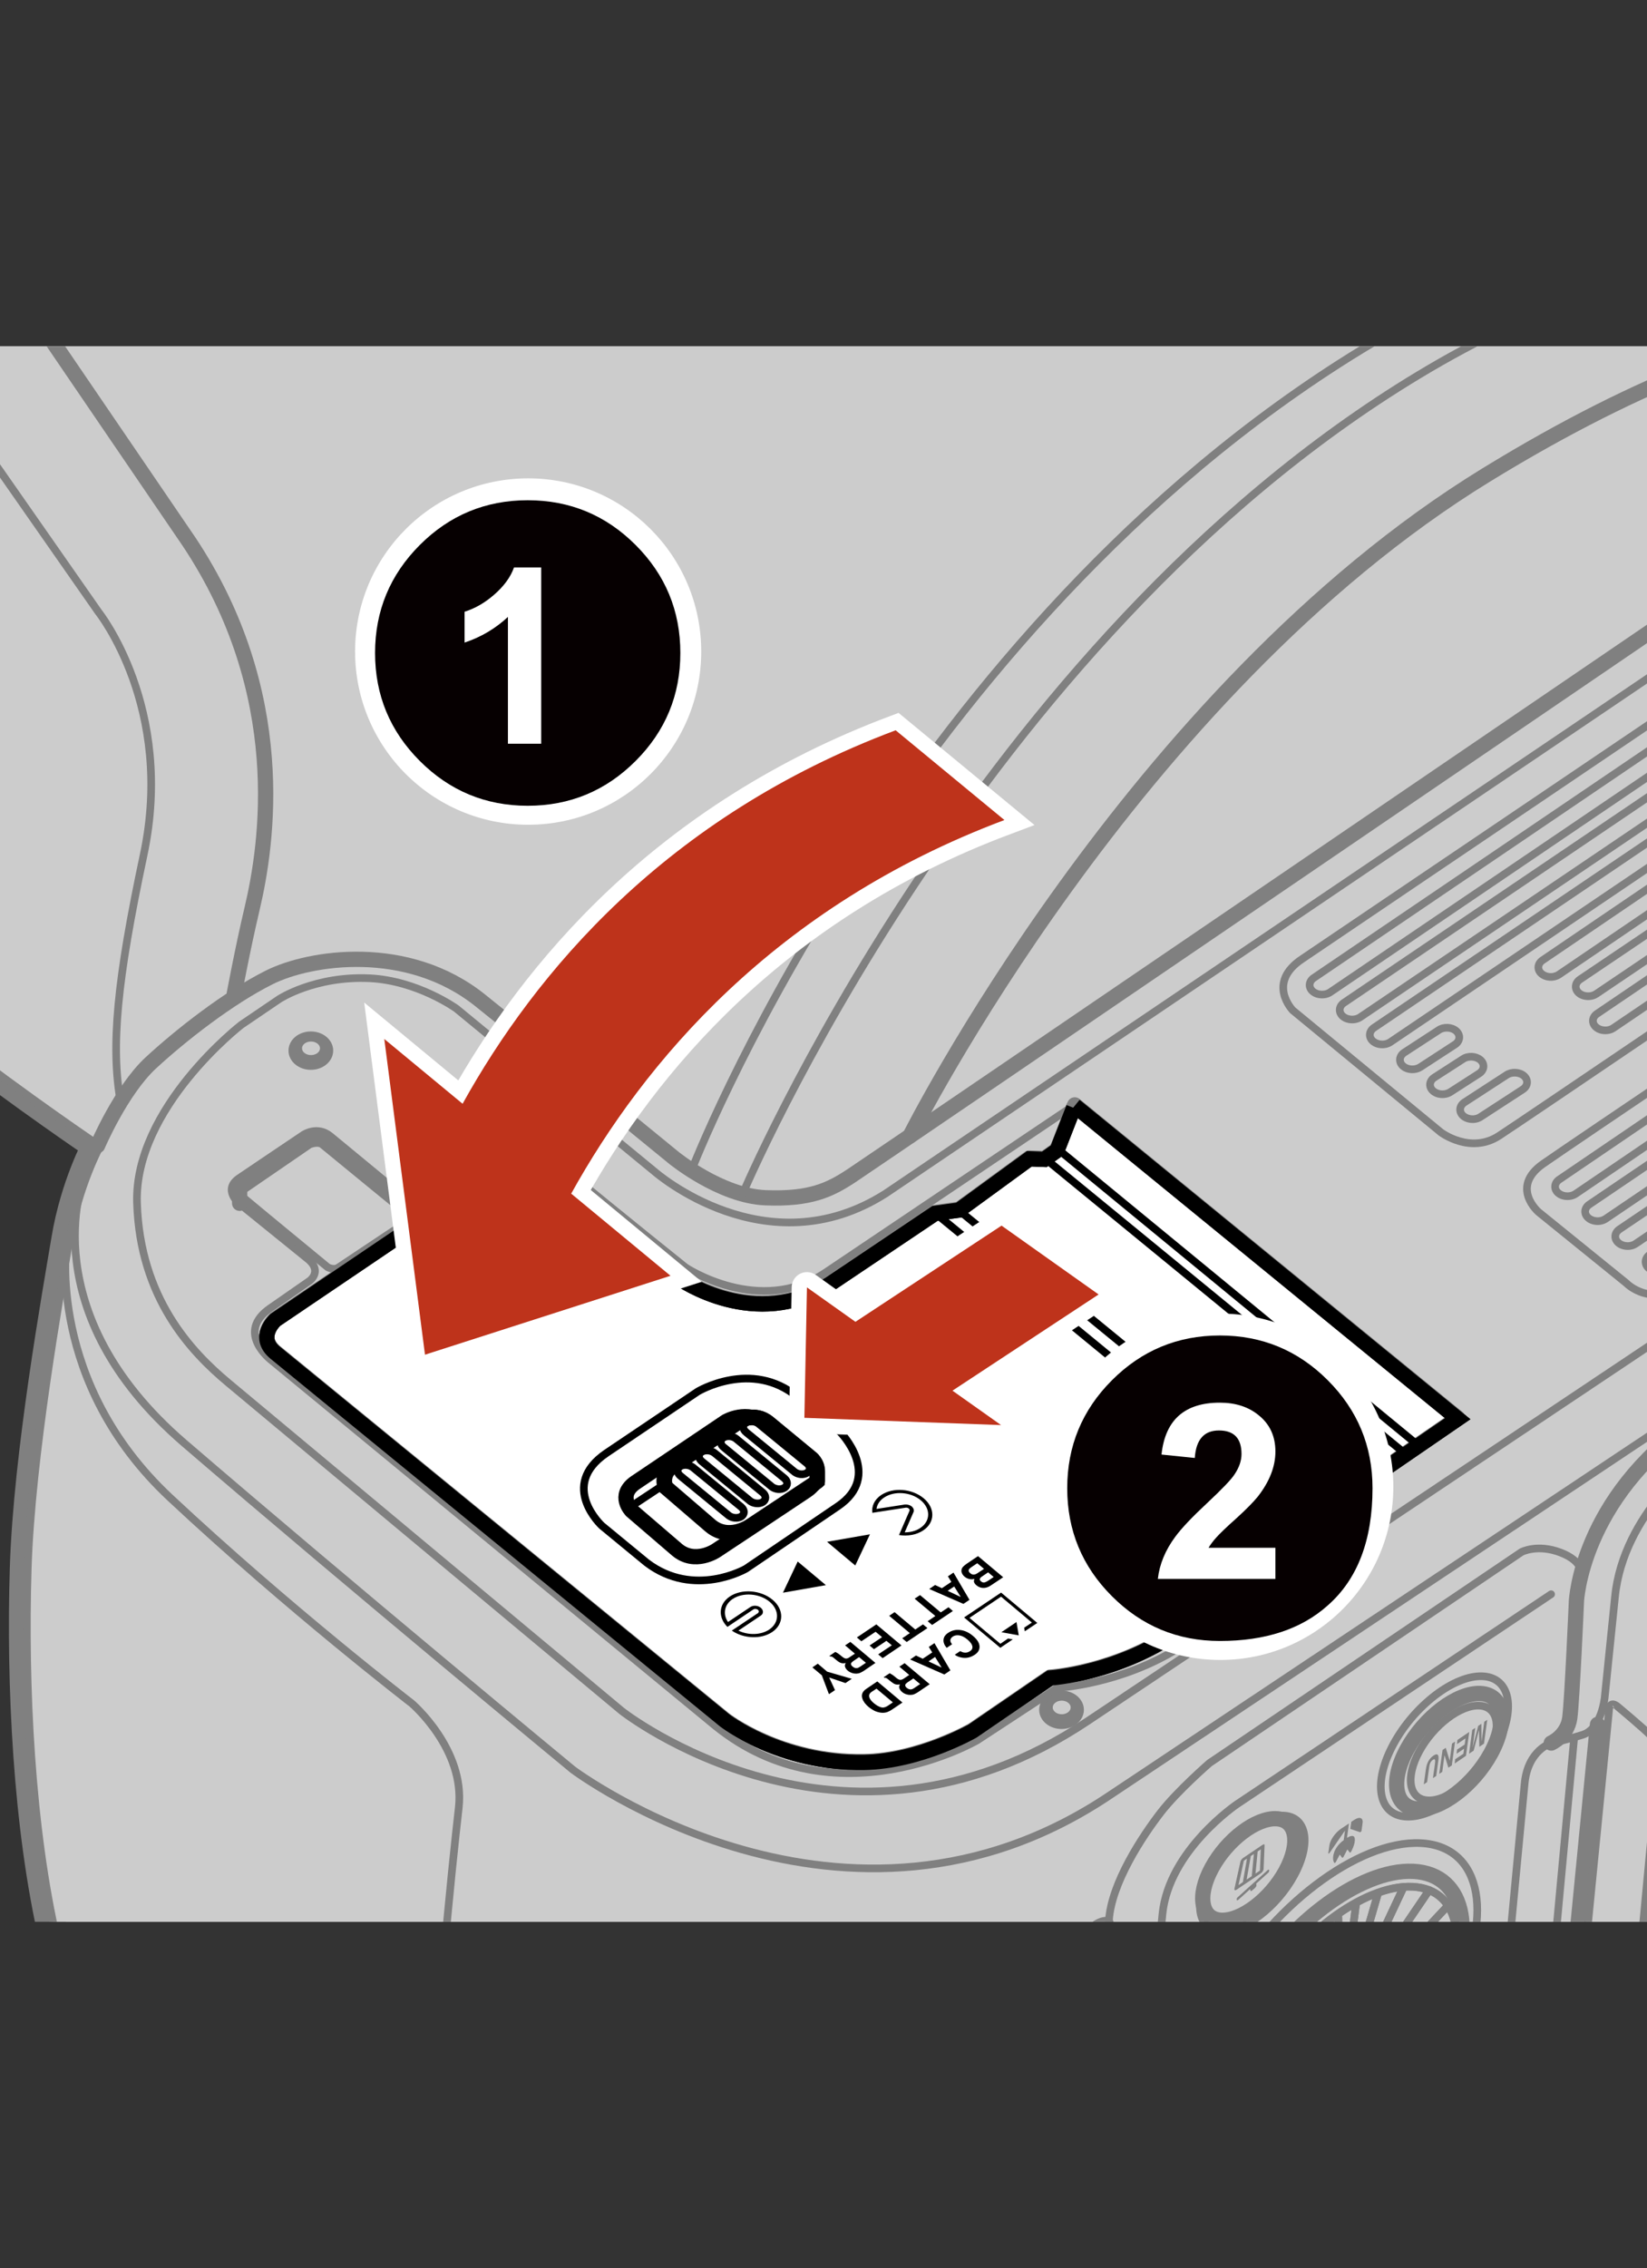 <?xml version="1.0" encoding="utf-8"?>
<!-- Generator: Adobe Illustrator 28.6.0, SVG Export Plug-In . SVG Version: 9.03 Build 54939)  -->
<!DOCTYPE svg PUBLIC "-//W3C//DTD SVG 1.1//EN" "http://www.w3.org/Graphics/SVG/1.1/DTD/svg11.dtd">
<svg version="1.1" xmlns="http://www.w3.org/2000/svg" xmlns:xlink="http://www.w3.org/1999/xlink" x="0px" y="0px"
	 width="107.898px" height="148.482px" viewBox="0 0 107.898 148.482" style="enable-background:new 0 0 107.898 148.482;"
	 xml:space="preserve">
<rect x="0" y="0" width="107.898" height="148.482" fill="#333333" stroke="none"/>
<g id="BODY_x5F_new">
	<g>
		<defs>
			<rect id="SVGID_1_" y="22.677" width="107.898" height="103.127"/>
		</defs>
		<clipPath id="SVGID_00000163771672678691971930000000319246714962645908_">
			<use xlink:href="#SVGID_1_"  style="overflow:visible;"/>
		</clipPath>
		
			<path style="clip-path:url(#SVGID_00000163771672678691971930000000319246714962645908_);fill:#FFFFFF;stroke:#808080;stroke-width:2;stroke-linecap:round;stroke-linejoin:round;stroke-miterlimit:10;" d="
			M-18.199,56.435c0,0,9.48,7.346,14.691,11.373c5.211,4.021,9.889,7.16,9.889,7.16s-1.424,2.607-2.016,6.158
			c-0.592,3.557-2.49,14.096-2.721,21.496c-0.238,7.578,0.203,17,1.937,24.42c0,0-1.08,2.914-0.703,4.332l0.699,1.125
			c0,0-0.611,4.758,1.519,10.363c2.131,5.606,3.75,8.92,5.131,10.658c1.381,1.736,2.053,2.84,4.656,5.406
			c2.607,2.564,8.635,8.375,8.635,8.375s0.387,0.285,2.133,0.904l9.266,8.336c0,0,0.977,0.844,1.496,1.773
			c0.518,0.936,0.635,1.377,1.287,1.969c0.65,0.594,2.072,2.031,3.158,2.816
			c1.086,0.789,5.395,4.146,13.895,4.957c4.973,0.473,11.307-3.615,11.307-3.615l83.623-56.262V14.369
			h-167.832L-18.199,56.435z"/>
		
			<path style="clip-path:url(#SVGID_00000163771672678691971930000000319246714962645908_);fill:#CCCCCC;stroke:#808080;stroke-width:0.5;stroke-linecap:round;stroke-linejoin:round;stroke-miterlimit:10;" d="
			M-18.025,56.494c0,0,9.482,7.346,14.691,11.373c5.213,4.021,9.889,7.16,9.889,7.16s-1.422,2.607-2.016,6.158
			c-0.59,3.557-2.49,14.096-2.721,21.496c-0.236,7.578,0.203,17,1.939,24.42c0,0-1.082,2.914-0.705,4.332
			l0.701,1.125c0,0-0.613,4.758,1.519,10.363c2.129,5.606,3.75,8.92,5.129,10.658
			c1.383,1.736,2.053,2.84,4.656,5.406c2.607,2.564,8.637,8.375,8.637,8.375s0.385,0.285,2.133,0.904
			l9.264,8.336c0,0,0.979,0.844,1.498,1.773c0.516,0.936,0.633,1.377,1.285,1.969
			c0.652,0.594,2.074,2.031,3.16,2.816c1.084,0.789,5.393,4.146,13.893,4.957
			c4.973,0.473,11.307-3.615,11.307-3.615l83.625-56.262V14.427H-17.975L-18.025,56.494z"/>
		
			<path style="clip-path:url(#SVGID_00000163771672678691971930000000319246714962645908_);fill:#FFFFFF;stroke:#000000;stroke-miterlimit:10;" d="
			M70.41,72.384l25.086,20.488l-8.801,6.039l-0.188-0.082l-1.547,0.258l-3.883,2.691c0,0-0.52,2.695-3.934,5.045
			c-4.004,2.752-8.348,3.02-8.348,3.02l-5.074,3.473c0,0-3.473,1.996-7.121,2.055
			c-5.514,0.09-9.141-2.764-9.141-2.764L18.039,88.56c-1.258-1.033,0-2.158,0-2.158l13.529-9.148
			c0,0,2.768-1.809,5.195,0.142c2.428,1.953,7.754,6.301,7.754,6.301S49.5,87.209,54.408,84.027l6.85-4.598
			l1.576-0.217l4.6-3.354l0.984,0.037l0.832-0.592l1.086-2.781"/>
		
			<path style="clip-path:url(#SVGID_00000163771672678691971930000000319246714962645908_);fill:none;stroke:#808080;stroke-width:0.5;stroke-linecap:round;stroke-linejoin:round;stroke-miterlimit:10;" d="
			M4.359,81.425c0,0-1.312,9.055,6.787,16.619c7.816,7.303,15.828,13.463,15.828,13.463s3.514,2.996,3.08,6.826
			c-0.434,3.828-1.692,15.576-1.994,26.404c-0.357,12.733,1.6,24.693,1.6,24.693"/>
		
			<path style="clip-path:url(#SVGID_00000163771672678691971930000000319246714962645908_);fill:none;stroke:#808080;stroke-linecap:round;stroke-linejoin:round;stroke-miterlimit:10;" d="
			M6.391,74.996c0,0,1.539-3.615,3.494-5.422c1.951-1.803,5.09-4.262,7.756-5.592
			c2.664-1.334,9.059-2.311,13.824,1.508c4.766,3.82,12.684,10.305,12.684,10.305s3.057,2.494,5.996,2.613
			c2.941,0.117,4.223-0.516,5.605-1.422c1.383-0.906,56.957-38.764,56.957-38.764"/>
		
			<path style="clip-path:url(#SVGID_00000163771672678691971930000000319246714962645908_);fill:none;stroke:#808080;stroke-width:0.5;stroke-linecap:round;stroke-linejoin:round;stroke-miterlimit:10;" d="
			M5.459,77.257c0,0-3.371,8.633,6.615,17.215c10.953,9.416,25.457,21.377,25.457,21.377s17.863,13.406,35.289,1.598
			l54.781-36.482"/>
		
			<path style="clip-path:url(#SVGID_00000163771672678691971930000000319246714962645908_);fill:none;stroke:#808080;stroke-width:0.5;stroke-linecap:round;stroke-linejoin:round;stroke-miterlimit:10;" d="
			M72.664,125.763c0,0-0.746-0.32-1.797,1.137c-1.107,1.535-3.217,4.873-3.217,4.873s-1.619,2.133-1.814,4.242
			c-0.199,2.115-1.719,18.119-1.719,18.119c-0.316,2.764-1.064,5.369-2.328,8.645
			c-0.934,2.424-1.898,5.812-1.846,8.338c0.061,2.662,0.58,11.279,0.58,11.279s-0.092,1.541,1.967,1.006
			c2.16-0.561,3.67-1.184,5.357-2.369"/>
		
			<path style="clip-path:url(#SVGID_00000163771672678691971930000000319246714962645908_);fill:none;stroke:#808080;stroke-width:0.5;stroke-linecap:round;stroke-linejoin:round;stroke-miterlimit:10;" d="
			M72.605,126.363c-0.242,0.174-0.523,0.445-0.832,0.871c-1.105,1.537-3.215,4.877-3.215,4.877
			s-1.619,2.129-1.816,4.242c-0.197,2.109-1.719,18.115-1.719,18.115c-0.312,2.764-1.062,5.371-2.328,8.644"/>
		
			<path style="clip-path:url(#SVGID_00000163771672678691971930000000319246714962645908_);fill:none;stroke:#808080;stroke-width:0.5;stroke-linecap:round;stroke-linejoin:round;stroke-miterlimit:10;" d="
			M79.838,171.767c1.48-5.211,4.883-9.086,5.623-9.945c0.742-0.861,0.891-1.953,0.477-3.08
			c-0.379-1.023-1.375-1.215-1.375-1.215s-8.16-1.266-11.533-1.865c-3.17-0.559-2.486-4.674-2.486-4.674
			s2.258-24.266,2.301-24.584c0.035-0.315-0.199-0.65-0.199-0.65c0.146-2.488,2.221-5.584,3.394-7.106
			c1.09-1.41,3.195-3.236,3.195-3.236l20.445-13.816c0,0,1.039-0.549,2.566,0.041
			c1.437,0.553,1.348,1.346,1.348,1.346"/>
		
			<path style="clip-path:url(#SVGID_00000163771672678691971930000000319246714962645908_);fill:none;stroke:#808080;stroke-width:0.5;stroke-linecap:round;stroke-linejoin:round;stroke-miterlimit:10;" d="
			M86.008,160.837c0-0.57-0.086-0.938-0.191-1.227c-0.377-1.027-1.369-1.213-1.369-1.213s-8.162-1.269-11.537-1.865
			c-2.607-0.461-2.59-3.904-2.426-4.984"/>
		
			<path style="clip-path:url(#SVGID_00000163771672678691971930000000319246714962645908_);fill:none;stroke:#808080;stroke-width:0.5;stroke-linecap:round;stroke-linejoin:round;stroke-miterlimit:10;" d="
			M105.772,153.382c0,0-1.984,1.539-3.762,0.711c-1.855-0.865-1.451-3.316-1.451-3.316
			s0.643-6.395,0.721-7.457c0.08-1.068-0.533-1.777-1.006-2.172c-0.472-0.394-1.48-0.236-1.48-0.236
			c-1.285,0.334-1.125-0.77-1.125-0.77l2.211-23.377c0.207-2.223,1.746-2.662,1.746-2.662s0.801-0.152,2.045-0.537
			c1.281-0.395,1.461-2.496,1.461-2.496l0.67-6.551c0.549-5.465,5.488-9.117,5.488-9.117l4.281-2.941
			c0,0,1.107-0.934,1.184-1.998c0.07-1.067,0.117-1.824,0.117-1.824s0.059-0.707,0.801-1.164
			c0.738-0.465,8.586-5.793,8.586-5.793s0.945-0.736,2.277-0.678c1.332,0.059,2.502,0.059,2.502,0.059
			s1.098,0.103,2.369-0.709c1.27-0.815,32.668-22.113,32.668-22.113"/>
		
			<path style="clip-path:url(#SVGID_00000163771672678691971930000000319246714962645908_);fill:none;stroke:#808080;stroke-width:0.5;stroke-linecap:round;stroke-linejoin:round;stroke-miterlimit:10;" d="
			M101.617,104.361l-20.566,13.736c0,0-4.459,2.998-4.895,7.182c-0.316,3.041-2.387,26.182-2.387,26.182
			s-0.266,3.166,2.367,3.67l10.836,1.863c0,0,2.072,0.297,3.432-0.709"/>
		
			<path style="clip-path:url(#SVGID_00000163771672678691971930000000319246714962645908_);fill:none;stroke:#808080;stroke-width:0.5;stroke-linecap:round;stroke-linejoin:round;stroke-miterlimit:10;" d="
			M84.801,157.568c0,0,2.822,0.561,4.215-0.365c1.527-1.016,7.813-5.24,7.813-5.24
			s1.094-0.608,1.195-1.893c0.107-1.395,0.024-1.557,0.57-7.68"/>
		
			<path style="clip-path:url(#SVGID_00000163771672678691971930000000319246714962645908_);fill:none;stroke:#808080;stroke-width:0.5;stroke-linecap:round;stroke-linejoin:round;stroke-miterlimit:10;" d="
			M84.785,122.767c-1.133,2.084-3.285,3.717-4.803,3.643c-1.514-0.072-1.824-1.824-0.689-3.914
			c1.137-2.082,3.287-3.717,4.805-3.643C85.613,118.927,85.922,120.677,84.785,122.767z"/>
		
			<path style="clip-path:url(#SVGID_00000163771672678691971930000000319246714962645908_);fill:none;stroke:#808080;stroke-linecap:round;stroke-linejoin:round;stroke-miterlimit:10;" d="
			M97.672,114.773c-1.137,2.086-3.285,3.719-4.801,3.645c-1.516-0.074-1.826-1.826-0.69-3.914
			c1.139-2.084,3.287-3.717,4.803-3.645C98.5,110.933,98.809,112.687,97.672,114.773z"/>
		
			<path style="clip-path:url(#SVGID_00000163771672678691971930000000319246714962645908_);fill:none;stroke:#808080;stroke-width:0.5;stroke-linecap:round;stroke-linejoin:round;stroke-miterlimit:10;" d="
			M97.971,114.49c-1.381,2.539-3.994,4.523-5.84,4.432c-1.844-0.088-2.219-2.219-0.838-4.758
			c1.383-2.537,3.996-4.521,5.84-4.432C98.977,109.822,99.352,111.951,97.971,114.49z"/>
		
			<path style="clip-path:url(#SVGID_00000163771672678691971930000000319246714962645908_);fill:none;stroke:#808080;stroke-width:0.5;stroke-linecap:round;stroke-linejoin:round;stroke-miterlimit:10;" d="
			M97.48,114.865c-0.929,1.711-2.693,3.049-3.933,2.992c-1.248-0.062-1.5-1.502-0.567-3.211
			c0.934-1.713,2.693-3.053,3.938-2.992C98.164,111.718,98.41,113.15,97.48,114.865z"/>
		
			<path style="clip-path:url(#SVGID_00000163771672678691971930000000319246714962645908_);fill:none;stroke:#808080;stroke-linecap:round;stroke-linejoin:round;stroke-miterlimit:10;" d="
			M90.471,131.744c-1.137,2.088-3.287,3.719-4.803,3.648c-1.516-0.076-1.824-1.826-0.688-3.914
			c1.135-2.09,3.285-3.717,4.801-3.647C91.297,127.908,91.602,129.658,90.471,131.744z"/>
		
			<path style="clip-path:url(#SVGID_00000163771672678691971930000000319246714962645908_);fill:none;stroke:#808080;stroke-width:0.5;stroke-linecap:round;stroke-linejoin:round;stroke-miterlimit:10;" d="
			M92.258,132.199c-1.736,3.193-5.023,5.689-7.344,5.576c-2.316-0.115-2.789-2.791-1.051-5.986
			c1.738-3.189,5.024-5.685,7.34-5.574C93.523,126.332,93.994,129.007,92.258,132.199z"/>
		
			<path style="clip-path:url(#SVGID_00000163771672678691971930000000319246714962645908_);fill:none;stroke:#808080;stroke-linecap:round;stroke-linejoin:round;stroke-miterlimit:10;" d="
			M94.193,131.617c-2.65,4.865-8.291,9.188-11.82,9.018c-3.533-0.174-3.619-4.777-0.971-9.641
			c2.648-4.859,7.652-8.664,11.184-8.492C96.121,122.677,96.836,126.757,94.193,131.617z"/>
		
			<path style="clip-path:url(#SVGID_00000163771672678691971930000000319246714962645908_);fill:none;stroke:#808080;stroke-width:0.5;stroke-linecap:round;stroke-linejoin:round;stroke-miterlimit:10;" d="
			M94.926,131.232c-3.07,5.645-9.619,10.664-13.715,10.467c-4.102-0.199-4.201-5.545-1.129-11.189
			c3.072-5.645,8.885-10.055,12.982-9.855C97.164,120.853,97.996,125.589,94.926,131.232z"/>
		
			<path style="clip-path:url(#SVGID_00000163771672678691971930000000319246714962645908_);fill:none;stroke:#808080;stroke-width:0.5;stroke-linecap:round;stroke-linejoin:round;stroke-miterlimit:10;" d="
			M93.965,131.796c-2.402,4.42-7.588,8.399-10.797,8.24c-3.209-0.154-3.23-4.389-0.826-8.805
			c2.404-4.42,6.955-7.873,10.164-7.721C95.717,123.669,96.369,127.378,93.965,131.796z"/>
		
			<path style="clip-path:url(#SVGID_00000163771672678691971930000000319246714962645908_);fill:none;stroke:#808080;stroke-width:0.5;stroke-linecap:round;stroke-linejoin:round;stroke-miterlimit:10;" d="
			M90.277,131.837c-0.934,1.711-2.695,3.051-3.938,2.99c-1.242-0.061-1.496-1.496-0.566-3.209
			c0.938-1.711,2.699-3.051,3.942-2.99C90.957,128.689,91.209,130.128,90.277,131.837z"/>
		
			<path style="clip-path:url(#SVGID_00000163771672678691971930000000319246714962645908_);fill:none;stroke:#808080;stroke-linecap:round;stroke-linejoin:round;stroke-miterlimit:10;" d="
			M84.227,122.494c-1.002,1.84-2.893,3.273-4.227,3.209c-1.332-0.066-1.603-1.609-0.605-3.441
			c1.002-1.836,2.891-3.268,4.225-3.205C84.953,119.119,85.223,120.66,84.227,122.494z"/>
		
			<path style="clip-path:url(#SVGID_00000163771672678691971930000000319246714962645908_);fill:none;stroke:#808080;stroke-width:0.5;stroke-linecap:round;stroke-linejoin:round;stroke-miterlimit:10;" d="
			M187.859,41.097c-3.461-3.791-10.537,0.74-10.537,0.74L71.281,112.65
			c-16.105,10.773-30.553-0.65-30.553-0.65l-25.791-21.494c-2.408-2.012-5.764-5.525-5.961-11.76
			C8.781,72.519,15.805,67.088,15.805,67.088l2.488-1.688c0,0,2.328-1.529,5.922-1.361
			c3.137,0.15,5.682,1.984,5.682,1.984l13.006,10.688c0,0,7.301,6.396,15.117,1.42l55.754-37.658"/>
		
			<path style="clip-path:url(#SVGID_00000163771672678691971930000000319246714962645908_);fill:none;stroke:#808080;stroke-width:0.5;stroke-linecap:round;stroke-linejoin:round;stroke-miterlimit:10;" d="
			M86.695,98.855l-4.785,3.283c0,0-0.805,3.303-4.648,5.717c-3.867,2.426-7.994,2.633-7.994,2.633
			l-5.24,3.432c0,0-9.306,5.422-17.168-0.941L17.789,89.054c0,0-2.418-1.824-0.072-3.426l2.568-1.783
			c0,0,0.818-0.586-0.039-1.363L15.666,78.777c0,0-1.105-0.9,0-1.652c1.107-0.752,4.234-2.852,4.234-2.852
			s0.893-0.59,1.736,0.1c0.844,0.688,4.75,3.918,4.75,3.918s1.172,0.693,2,0.092
			c0.918-0.666,2.738-1.836,2.738-1.836s3.25-2.174,6.273,0.326c3.08,2.547,7.518,6.096,7.518,6.096
			s4.814,3.217,9.139,0.353l16.355-10.992"/>
		
			<polyline style="clip-path:url(#SVGID_00000163771672678691971930000000319246714962645908_);fill:none;stroke:#808080;stroke-linecap:round;stroke-linejoin:round;stroke-miterlimit:10;" points="
			70.41,72.329 95.496,92.816 86.695,98.855 		"/>
		
			<path style="clip-path:url(#SVGID_00000163771672678691971930000000319246714962645908_);fill:none;stroke:#808080;stroke-width:0.5;stroke-linecap:round;stroke-linejoin:round;stroke-miterlimit:10;" d="
			M15.699,78.033c0.014,0.104,0.072,0.219,0.219,0.344c0.492,0.422,5.541,4.572,5.541,4.572
			s0.4,0.231,0.703,0.029c0.303-0.199,4.752-3.166,4.752-3.166"/>
		
			<path style="clip-path:url(#SVGID_00000163771672678691971930000000319246714962645908_);fill:none;stroke:#808080;stroke-linecap:round;stroke-linejoin:round;stroke-miterlimit:10;" d="
			M27.082,80.189c0,0,0-0.334,0-0.525c0-0.193-0.266-0.4-0.266-0.4s-5.09-4.162-5.521-4.521
			c-0.428-0.363-1.129-0.045-1.129-0.045l-4.234,2.902c0,0-0.26,0.18-0.232,0.434v0.736"/>
		
			<path style="clip-path:url(#SVGID_00000163771672678691971930000000319246714962645908_);fill:none;stroke:#808080;stroke-linecap:round;stroke-linejoin:round;stroke-miterlimit:10;" d="
			M86.508,98.775L84.961,99.031l-3.883,2.695c0,0-0.52,2.693-3.934,5.041c-4.004,2.756-8.348,3.021-8.348,3.021
			l-5.074,3.471c0,0-3.473,1.998-7.121,2.055c-5.514,0.09-9.141-2.762-9.141-2.762l-29.422-24.045
			c-1.258-1.033,0-2.16,0-2.16l13.529-9.148c0,0,2.768-1.809,5.195,0.141c2.428,1.953,7.754,6.299,7.754,6.299
			s4.982,3.518,9.891,0.334l6.85-4.596l1.576-0.219l4.6-3.353l0.984,0.037l0.832-0.592l1.086-2.781"/>
		
			<path style="clip-path:url(#SVGID_00000163771672678691971930000000319246714962645908_);fill:none;stroke:#000000;stroke-miterlimit:10;" d="
			M70.41,72.384l25.086,20.488l-8.801,6.039l-0.188-0.082l-1.547,0.258l-3.883,2.691c0,0-0.52,2.695-3.934,5.045
			c-4.004,2.752-8.348,3.02-8.348,3.02l-5.074,3.473c0,0-3.473,1.996-7.121,2.055
			c-5.514,0.09-9.141-2.764-9.141-2.764L18.039,88.56c-1.258-1.033,0-2.158,0-2.158l13.529-9.148
			c0,0,2.768-1.809,5.195,0.142c2.428,1.953,7.754,6.301,7.754,6.301S49.5,87.209,54.408,84.027l6.85-4.598
			l1.576-0.217l4.6-3.354l0.984,0.037l0.832-0.592l1.086-2.781"/>
		
			<line style="clip-path:url(#SVGID_00000163771672678691971930000000319246714962645908_);fill:none;stroke:#000000;stroke-width:0.5;stroke-linecap:round;stroke-linejoin:round;stroke-miterlimit:10;" x1="68.539" y1="75.9" x2="91.977" y2="95.095"/>
		
			<line style="clip-path:url(#SVGID_00000163771672678691971930000000319246714962645908_);fill:none;stroke:#000000;stroke-width:0.5;stroke-linecap:round;stroke-linejoin:round;stroke-miterlimit:10;" x1="69.416" y1="75.318" x2="92.805" y2="94.533"/>
		
			<line style="clip-path:url(#SVGID_00000163771672678691971930000000319246714962645908_);fill:none;stroke:#000000;stroke-width:0.5;stroke-linecap:round;stroke-linejoin:round;stroke-miterlimit:10;" x1="61.365" y1="79.492" x2="84.961" y2="98.853"/>
		
			<polygon style="clip-path:url(#SVGID_00000163771672678691971930000000319246714962645908_);fill:none;stroke:#000000;stroke-width:0.5;stroke-linecap:round;stroke-linejoin:round;stroke-miterlimit:10;" points="
			66.9,82.974 66.859,82.847 68.668,81.704 69.732,82.603 68.156,83.675 67.621,83.57 		"/>
		
			<line style="clip-path:url(#SVGID_00000163771672678691971930000000319246714962645908_);fill:none;" x1="82.09" y1="94.992" x2="86.4" y2="98.519"/>
		
			<line style="clip-path:url(#SVGID_00000163771672678691971930000000319246714962645908_);fill:none;stroke:#000000;stroke-width:0.5;stroke-linecap:round;stroke-linejoin:round;stroke-miterlimit:10;" x1="68.254" y1="83.675" x2="80.906" y2="94.023"/>
		
			<line style="clip-path:url(#SVGID_00000163771672678691971930000000319246714962645908_);fill:none;stroke:#000000;stroke-width:0.5;stroke-linecap:round;stroke-linejoin:round;stroke-miterlimit:10;" x1="62.875" y1="79.275" x2="67.018" y2="82.663"/>
		
			<polygon style="clip-path:url(#SVGID_00000163771672678691971930000000319246714962645908_);fill:none;stroke:#000000;stroke-width:0.5;stroke-linecap:round;stroke-linejoin:round;stroke-miterlimit:10;" points="
			80.707,94.234 82.512,93.05 83.578,93.929 82.018,94.988 81.486,94.957 80.773,94.374 		"/>
		
			<path style="clip-path:url(#SVGID_00000163771672678691971930000000319246714962645908_);fill:none;stroke:#808080;stroke-width:0.5;stroke-linecap:round;stroke-linejoin:round;stroke-miterlimit:10;" d="
			M21.578,68.775c0,0.557-0.543,1.008-1.215,1.008c-0.67,0-1.213-0.451-1.213-1.008c0-0.557,0.543-1.004,1.213-1.004
			C21.035,67.771,21.578,68.218,21.578,68.775z"/>
		
			<path style="clip-path:url(#SVGID_00000163771672678691971930000000319246714962645908_);fill:none;stroke:#808080;stroke-width:0.5;stroke-linecap:round;stroke-linejoin:round;stroke-miterlimit:10;" d="
			M21.213,68.624c0,0.385-0.375,0.693-0.838,0.693c-0.465,0-0.838-0.309-0.838-0.693
			c0-0.385,0.373-0.693,0.838-0.693C20.838,67.931,21.213,68.24,21.213,68.624z"/>
		
			<path style="clip-path:url(#SVGID_00000163771672678691971930000000319246714962645908_);fill:none;stroke:#808080;stroke-width:0.5;stroke-linecap:round;stroke-linejoin:round;stroke-miterlimit:10;" d="
			M70.758,111.927c0,0.557-0.547,1.006-1.215,1.006c-0.672,0-1.215-0.449-1.215-1.006
			c0-0.557,0.543-1.008,1.215-1.008C70.211,110.919,70.758,111.371,70.758,111.927z"/>
		
			<path style="clip-path:url(#SVGID_00000163771672678691971930000000319246714962645908_);fill:none;stroke:#808080;stroke-width:0.5;stroke-linecap:round;stroke-linejoin:round;stroke-miterlimit:10;" d="
			M70.391,111.773c0,0.385-0.375,0.695-0.836,0.695c-0.465,0-0.838-0.311-0.838-0.695
			c0-0.381,0.373-0.695,0.838-0.695C70.016,111.078,70.391,111.392,70.391,111.773z"/>
		
			<path style="clip-path:url(#SVGID_00000163771672678691971930000000319246714962645908_);fill:none;stroke:#000000;stroke-width:0.5;stroke-linecap:round;stroke-linejoin:round;stroke-miterlimit:10;" d="
			M45.703,91.099c0,0,3.523-2.133,6.531,0.338l2.809,2.31c0,0,2.814,2.84-0.145,4.852l-6.027,4.09
			c0,0-3.383,1.967-6.496-0.387l-2.949-2.426c0,0-2.84-2.621,0.299-4.752L45.703,91.099z"/>
		
			<path style="clip-path:url(#SVGID_00000163771672678691971930000000319246714962645908_);fill:#FFFFFF;stroke:#000000;stroke-linecap:round;stroke-linejoin:round;stroke-miterlimit:10;" d="
			M47.555,93.066c0,0,1.377-0.828,2.636,0.148l2.84,2.279c0,0,1.246,1.107-0.223,2.098
			c-1.23,0.826-5.898,3.914-5.898,3.914s-1.387,0.94-2.568-0.064c-1.064-0.908-2.967-2.547-2.967-2.547
			s-0.965-0.986,0.242-1.832L47.555,93.066z"/>
		
			<path style="clip-path:url(#SVGID_00000163771672678691971930000000319246714962645908_);fill:none;stroke:#000000;stroke-width:0.5;stroke-linecap:round;stroke-linejoin:round;stroke-miterlimit:10;" d="
			M47.348,94.347l0.399-0.252c0,0,1.082-0.713,2.199,0.191c1.117,0.902,2.93,2.408,2.93,2.408
			s0.496,0.498-0.125,0.92"/>
		<path style="clip-path:url(#SVGID_00000163771672678691971930000000319246714962645908_);" d="M57.148,99.033
			c-0.059-0.434,0.137-0.867,0.578-1.164c0.785-0.523,2.023-0.428,2.789,0.215
			c0.762,0.637,0.748,1.576-0.027,2.096c-0.442,0.297-1.027,0.394-1.594,0.308l0.691-1.594
			c0.016-0.047,0-0.106-0.055-0.145c-0.047-0.043-0.121-0.059-0.187-0.055L57.148,99.033z M59.727,98.615
			c0.127,0.107,0.164,0.244,0.123,0.359l-0.582,1.338c0.371,0,0.74-0.092,1.029-0.291
			c0.668-0.451,0.682-1.26,0.024-1.81c-0.654-0.549-1.734-0.629-2.4-0.18c-0.295,0.193-0.463,0.465-0.5,0.746
			l1.848-0.287C59.428,98.474,59.605,98.515,59.727,98.615"/>
		<path style="clip-path:url(#SVGID_00000163771672678691971930000000319246714962645908_);" d="M49.354,105.357
			c0.084-0.055,0.213-0.043,0.299,0.023c0.078,0.066,0.074,0.162-0.008,0.223l-1.703,1.139
			c0.773,0.533,1.91,0.584,2.643,0.096c0.783-0.529,0.791-1.473,0.029-2.113
			c-0.77-0.641-2.02-0.74-2.805-0.213c-0.734,0.494-0.785,1.357-0.156,1.988L49.354,105.357z
			 M47.998,104.673c0.674-0.453,1.76-0.371,2.424,0.184c0.656,0.555,0.641,1.365-0.031,1.818
			c-0.547,0.365-1.373,0.383-2.016,0.068l1.463-0.981c0.191-0.123,0.193-0.351,0.006-0.512
			c-0.186-0.16-0.49-0.178-0.68-0.055l-1.471,0.986C47.34,105.668,47.445,105.046,47.998,104.673"/>
		<polygon style="clip-path:url(#SVGID_00000163771672678691971930000000319246714962645908_);" points="54.105,103.767 
			51.293,104.261 52.258,102.22 		"/>
		<polygon style="clip-path:url(#SVGID_00000163771672678691971930000000319246714962645908_);" points="54.18,100.929 
			56.992,100.439 56.029,102.48 		"/>
		<path style="clip-path:url(#SVGID_00000163771672678691971930000000319246714962645908_);" d="M66.35,107.316l-0.818,0.553
			l-2.373-1.988l2.424-1.627l2.373,1.988l-0.82,0.545l-0.041-0.234l0.506-0.336L65.58,104.521l-2.068,1.389
			l2.023,1.695l0.504-0.344L66.35,107.316z M65.602,106.849l1.139,0.205l-0.15-0.873L65.602,106.849z"/>
		<path style="clip-path:url(#SVGID_00000163771672678691971930000000319246714962645908_);" d="M64.172,107.804
			c0,0.205-0.101,0.379-0.308,0.514c-0.281,0.191-0.578,0.252-0.889,0.186
			c-0.174-0.037-0.314-0.094-0.424-0.182l0.351-0.236c0.1,0.053,0.189,0.086,0.266,0.096
			c0.133,0.02,0.264-0.014,0.385-0.1c0.125-0.082,0.174-0.189,0.146-0.324
			c-0.031-0.131-0.137-0.277-0.32-0.432c-0.188-0.154-0.359-0.244-0.531-0.271
			c-0.168-0.025-0.309,0.002-0.428,0.078c-0.121,0.084-0.174,0.18-0.158,0.287
			c0.008,0.059,0.043,0.133,0.107,0.221l-0.35,0.231c-0.148-0.17-0.221-0.346-0.209-0.522
			c0.01-0.176,0.111-0.332,0.307-0.461c0.24-0.162,0.502-0.223,0.791-0.185c0.291,0.033,0.57,0.164,0.834,0.387
			C64.027,107.328,64.172,107.568,64.172,107.804"/>
		<path style="clip-path:url(#SVGID_00000163771672678691971930000000319246714962645908_);" d="M62.262,109.347l-0.398,0.268
			l-2.238-0.982l0.379-0.26l0.447,0.211l0.621-0.414l-0.226-0.359l0.369-0.248L62.262,109.347z M61.258,108.468
			l-0.428,0.291l0.859,0.404L61.258,108.468z"/>
		<path style="clip-path:url(#SVGID_00000163771672678691971930000000319246714962645908_);" d="M59.797,110.937
			c-0.09,0.017-0.18,0.019-0.272,0.01c-0.08-0.014-0.154-0.033-0.225-0.06
			c-0.07-0.033-0.141-0.07-0.201-0.125c-0.084-0.068-0.139-0.143-0.174-0.234
			c-0.037-0.09-0.02-0.18,0.037-0.268c-0.108,0.023-0.205,0.023-0.291,0
			c-0.09-0.022-0.191-0.088-0.308-0.184l-0.109-0.088c-0.078-0.066-0.133-0.109-0.164-0.123
			c-0.051-0.033-0.105-0.045-0.156-0.037l-0.043-0.033l0.391-0.262c0.047,0.022,0.078,0.043,0.106,0.059
			c0.059,0.033,0.109,0.068,0.16,0.105l0.158,0.131c0.108,0.086,0.193,0.133,0.262,0.137
			c0.072,0.006,0.154-0.021,0.254-0.09l0.342-0.23l-0.645-0.541l0.344-0.229l1.644,1.377l-0.803,0.543
			C59.986,110.867,59.883,110.915,59.797,110.937 M60.279,110.242l-0.443-0.367l-0.377,0.252
			c-0.072,0.051-0.123,0.098-0.143,0.137c-0.033,0.07-0.008,0.145,0.084,0.223
			c0.1,0.08,0.201,0.119,0.299,0.103c0.055-0.008,0.121-0.037,0.191-0.086L60.279,110.242z"/>
		<path style="clip-path:url(#SVGID_00000163771672678691971930000000319246714962645908_);" d="M58.102,112.085
			c-0.156,0.045-0.324,0.051-0.492,0.014c-0.144-0.031-0.273-0.074-0.391-0.143
			c-0.117-0.066-0.219-0.133-0.305-0.205c-0.221-0.184-0.357-0.367-0.418-0.557c-0.086-0.254,0-0.465,0.254-0.637
			l0.723-0.488l1.649,1.383l-0.721,0.484C58.293,112.005,58.191,112.052,58.102,112.085 M58.494,111.441
			l-1.074-0.898l-0.322,0.213c-0.166,0.115-0.205,0.258-0.111,0.438c0.053,0.102,0.141,0.197,0.26,0.299
			c0.17,0.141,0.324,0.229,0.473,0.27c0.141,0.041,0.293,0.002,0.451-0.104L58.494,111.441z"/>
		<path style="clip-path:url(#SVGID_00000163771672678691971930000000319246714962645908_);" d="M64.297,103.937
			c-0.121-0.024-0.231-0.078-0.328-0.16c-0.102-0.084-0.156-0.166-0.168-0.254
			c-0.002-0.047,0.012-0.103,0.035-0.166c-0.113,0.033-0.227,0.037-0.336,0.008
			c-0.113-0.023-0.215-0.076-0.309-0.152c-0.1-0.086-0.16-0.176-0.189-0.275
			c-0.022-0.063-0.023-0.121-0.01-0.188c0.016-0.068,0.047-0.133,0.109-0.197
			c0.059-0.059,0.129-0.117,0.215-0.178l0.756-0.508l1.649,1.383l-0.815,0.541
			C64.699,103.929,64.496,103.974,64.297,103.937 M65.098,103.234l-0.363-0.305l-0.406,0.275
			c-0.076,0.049-0.121,0.098-0.137,0.15c-0.021,0.057,0.008,0.109,0.078,0.168
			c0.074,0.061,0.152,0.088,0.238,0.066c0.072-0.021,0.143-0.059,0.227-0.111L65.098,103.234z
			 M64.465,102.701l-0.442-0.369l-0.406,0.272c-0.074,0.053-0.123,0.1-0.145,0.143
			c-0.037,0.08-0.004,0.16,0.094,0.242c0.09,0.078,0.184,0.102,0.287,0.08c0.059-0.014,0.123-0.041,0.193-0.092
			L64.465,102.701z"/>
		<path style="clip-path:url(#SVGID_00000163771672678691971930000000319246714962645908_);" d="M63.512,104.73l-0.398,0.264
			l-2.24-0.977l0.385-0.26l0.445,0.209l0.621-0.414l-0.227-0.361l0.367-0.246L63.512,104.73z M62.512,103.855
			l-0.43,0.285l0.859,0.402L62.512,103.855z"/>
		<polygon style="clip-path:url(#SVGID_00000163771672678691971930000000319246714962645908_);" points="61.064,106.373 
			60.773,106.128 61.277,105.788 59.92,104.654 60.273,104.418 61.629,105.552 62.137,105.214 62.426,105.459 		"/>
		<polygon style="clip-path:url(#SVGID_00000163771672678691971930000000319246714962645908_);" points="59.398,107.49 
			59.105,107.246 59.605,106.908 58.252,105.775 58.605,105.533 59.961,106.671 60.465,106.334 60.758,106.578 		"/>
		<polygon style="clip-path:url(#SVGID_00000163771672678691971930000000319246714962645908_);" points="57.531,108.3 
			58.424,107.704 58.07,107.412 57.254,107.959 56.969,107.718 57.785,107.171 57.361,106.818 56.43,107.441 
			56.135,107.191 57.41,106.335 59.057,107.714 57.824,108.544 		"/>
		<path style="clip-path:url(#SVGID_00000163771672678691971930000000319246714962645908_);" d="M56.242,109.543
			c-0.094,0.02-0.18,0.023-0.273,0.01c-0.078-0.01-0.152-0.031-0.223-0.063
			c-0.072-0.029-0.141-0.068-0.203-0.121c-0.078-0.068-0.141-0.145-0.174-0.232
			c-0.035-0.09-0.022-0.182,0.041-0.274c-0.109,0.029-0.209,0.029-0.297,0.004
			c-0.088-0.023-0.192-0.086-0.305-0.184l-0.113-0.09c-0.074-0.066-0.125-0.106-0.158-0.125
			c-0.055-0.027-0.104-0.043-0.158-0.033l-0.043-0.035l0.385-0.262c0.049,0.022,0.088,0.045,0.115,0.063
			c0.059,0.029,0.107,0.066,0.156,0.105l0.156,0.125c0.106,0.088,0.193,0.137,0.266,0.141
			c0.068,0.004,0.156-0.021,0.25-0.092l0.342-0.228l-0.642-0.543l0.344-0.229l1.643,1.379l-0.799,0.543
			C56.43,109.476,56.328,109.523,56.242,109.543 M56.727,108.849l-0.447-0.371l-0.373,0.256
			c-0.076,0.051-0.125,0.098-0.146,0.137c-0.033,0.07-0.006,0.144,0.088,0.219
			c0.1,0.086,0.197,0.125,0.297,0.106c0.055-0.006,0.117-0.033,0.191-0.084L56.727,108.849z"/>
		<polygon style="clip-path:url(#SVGID_00000163771672678691971930000000319246714962645908_);" points="54.703,110.638 
			54.305,110.904 53.838,109.668 53.219,109.15 53.574,108.908 54.191,109.431 55.801,109.898 55.387,110.177 
			54.32,109.814 		"/>
		
			<path style="clip-path:url(#SVGID_00000163771672678691971930000000319246714962645908_);fill:none;stroke:#808080;stroke-width:0.5;stroke-linecap:round;stroke-linejoin:round;stroke-miterlimit:10;" d="
			M116.557,61.947c0,0-16.439,11.15-18.336,12.395c-1.897,1.246-3.826-0.217-3.826-0.217l-9.701-7.984
			c0,0-1.768-1.807,0.641-3.385l32.721-22.103"/>
		
			<path style="clip-path:url(#SVGID_00000163771672678691971930000000319246714962645908_);fill:none;stroke:#808080;stroke-width:0.5;stroke-linecap:round;stroke-linejoin:round;stroke-miterlimit:10;" d="
			M118.75,64.255c0,0-15.437,10.383-17.648,11.924c-2.209,1.537-0.305,3.168-0.305,3.168l5.744,4.647
			c0,0,1.627,1.719,4.213,0c2.586-1.721,21.314-14.426,21.314-14.426"/>
		
			<path style="clip-path:url(#SVGID_00000163771672678691971930000000319246714962645908_);fill:none;stroke:#808080;stroke-linecap:round;stroke-linejoin:round;stroke-miterlimit:10;" d="
			M59.617,74.361c0,0,14.596-29.068,37.738-43.262c21.234-13.023,30.783-9.707,30.783-9.707"/>
		
			<path style="clip-path:url(#SVGID_00000163771672678691971930000000319246714962645908_);fill:none;stroke:#808080;stroke-width:0.5;stroke-linecap:round;stroke-linejoin:round;stroke-miterlimit:10;" d="
			M45.328,76.554c0,0,13.129-33.951,42.353-52.717c18.197-11.682,28.893-7.58,28.893-7.58"/>
		
			<path style="clip-path:url(#SVGID_00000163771672678691971930000000319246714962645908_);fill:none;stroke:#808080;stroke-width:0.5;stroke-linecap:round;stroke-linejoin:round;stroke-miterlimit:10;" d="
			M48.664,78.13c0,0,15.234-36.076,44.27-53.582c15.709-9.475,26.68-7.656,26.68-7.656"/>
		
			<path style="clip-path:url(#SVGID_00000163771672678691971930000000319246714962645908_);fill:none;stroke:#808080;stroke-linecap:round;stroke-linejoin:round;stroke-miterlimit:10;" d="
			M15.299,65.318c0,0,0.582-3.156,1.217-5.838c1.008-4.266,2.486-14.09-4.144-24.037l-13.086-19.186"/>
		
			<path style="clip-path:url(#SVGID_00000163771672678691971930000000319246714962645908_);fill:none;stroke:#808080;stroke-width:0.5;stroke-linecap:round;stroke-linejoin:round;stroke-miterlimit:10;" d="
			M-7.404,20.226l13.853,19.834c0,0,5.016,6.254,2.961,15.906c-1.738,8.172-2.172,12.553-1.5,16.223"/>
		
			<path style="clip-path:url(#SVGID_00000163771672678691971930000000319246714962645908_);fill:none;stroke:#808080;stroke-linecap:round;stroke-linejoin:round;stroke-miterlimit:10;" d="
			M101.625,114.103c0,0,1.059-0.467,1.215-1.652c0.156-1.186,0.434-7.615,0.434-7.615s0.278-6.711,7.699-11.844
			l3.973-2.781c0,0,0.771-0.684,0.828-1.481c0.063-0.799,0.133-1.56,0.133-1.56s0-1.381,1.262-2.209
			c1.262-0.828,8.793-5.897,8.793-5.897s0.871-0.709,2.59-0.564c1.715,0.146,2.472,0.178,2.472,0.178
			s0.9,0.121,1.61-0.387c0.711-0.5,33.39-22.787,33.39-22.787"/>
		
			<path style="clip-path:url(#SVGID_00000163771672678691971930000000319246714962645908_);fill:none;stroke:#808080;stroke-width:0.5;stroke-linecap:round;stroke-linejoin:round;stroke-miterlimit:10;" d="
			M118.943,89.318l8.115-5.455c0,0,0.891-0.685,1.766,0.031c0.926,0.76,2.031,1.687,2.031,1.687
			s0.938,0.723-0.09,1.438c-1.027,0.723-8.072,5.519-8.072,5.519s-1.098,0.522-2.082-0.285
			c-0.986-0.811-1.768-1.455-1.768-1.455S117.996,89.941,118.943,89.318z"/>
		
			<path style="clip-path:url(#SVGID_00000163771672678691971930000000319246714962645908_);fill:none;stroke:#808080;stroke-width:0.5;stroke-linecap:round;stroke-linejoin:round;stroke-miterlimit:10;" d="
			M103.115,113.873l-2.232,24.061c0,0-0.152,0.887,0.359,1.695c0.512,0.809,1.203,1.68,1.004,3.551
			l-0.711,7.361c0,0,0.121,1.422,2.094,1.166"/>
		
			<path style="clip-path:url(#SVGID_00000163771672678691971930000000319246714962645908_);fill:none;stroke:#808080;stroke-linecap:round;stroke-linejoin:round;stroke-miterlimit:10;" d="
			M101.617,149.888l3.514,3.1c0,0,2.131,1.639,4.303,0.336l40.773-27.059"/>
		
			<line style="clip-path:url(#SVGID_00000163771672678691971930000000319246714962645908_);fill:none;stroke:#808080;stroke-linecap:round;stroke-linejoin:round;stroke-miterlimit:10;" x1="104.656" y1="112.886" x2="101.934" y2="140.753"/>
		
			<path style="clip-path:url(#SVGID_00000163771672678691971930000000319246714962645908_);fill:none;stroke:#808080;stroke-width:0.5;stroke-linecap:round;stroke-linejoin:round;stroke-miterlimit:10;" d="
			M105.404,112.017l-2.643,26.803c0,0-0.135,0.906,0.566,1.525c0.859,0.756,1.998,1.715,1.998,1.715
			s0.732,0.605,0.816-0.234l2.518-26.65c0,0,0.109-0.928-0.443-1.49c-0.551-0.563-2.258-1.982-2.258-1.982
			S105.426,111.24,105.404,112.017z"/>
		
			<path style="clip-path:url(#SVGID_00000163771672678691971930000000319246714962645908_);fill:none;stroke:#808080;stroke-width:0.5;stroke-linecap:round;stroke-linejoin:round;stroke-miterlimit:10;" d="
			M107.734,153.859c0,0-1.264-0.396-1.183-2.053c0.08-1.66,4.301-46.105,4.301-46.105s0.789-4.041,4.383-6.514
			c3.67-2.525,59.01-39.826,59.01-39.826"/>
		
			<path style="clip-path:url(#SVGID_00000163771672678691971930000000319246714962645908_);fill:none;stroke:#808080;stroke-width:0.5;stroke-linecap:round;stroke-linejoin:round;stroke-miterlimit:10;" d="
			M165.52,67.849c0,0-48.035,32.523-49.932,33.748c-1.897,1.225-1.934,3.514-1.934,3.514
			s-4.065,43.379-4.342,45.115c-0.275,1.736,1.502,0.986,1.502,0.986l26.275-17.633"/>
		
			<path style="clip-path:url(#SVGID_00000163771672678691971930000000319246714962645908_);fill:none;stroke:#808080;stroke-width:0.5;stroke-linecap:round;stroke-linejoin:round;stroke-miterlimit:10;" d="
			M39.328,148.253c0,0,3.238,10.103,7.266,15.945c4.025,5.842,5.406,7.342,6.824,9.314
			c1.426,1.975,1.701,3.436,1.777,4.342c0.08,0.912,0.357,4.619,0.357,4.619s0.404,3.924-4.381,3.119
			c-4.226-0.711-8.961-2.447-12.394-5.922"/>
		<path style="clip-path:url(#SVGID_00000163771672678691971930000000319246714962645908_);fill:#808080;" d="M97.887,128.125
			c0.035-0.006,0.09-0.059,0.111-0.109c0.063-0.141,0.106-0.271,0.119-0.396
			c0.07-0.475-0.287-0.586-0.793-0.246c-0.504,0.338-0.967,1.002-1.027,1.477
			c-0.047,0.322,0.102,0.479,0.359,0.439c0.035-0.004,0.082-0.051,0.111-0.1
			c0.029-0.053,0.023-0.09-0.012-0.086c-0.213,0.035-0.338-0.096-0.301-0.361
			c0.055-0.391,0.432-0.937,0.85-1.219c0.414-0.281,0.711-0.189,0.656,0.203
			c-0.012,0.1-0.051,0.213-0.102,0.324C97.84,128.101,97.852,128.136,97.887,128.125"/>
		<path style="clip-path:url(#SVGID_00000163771672678691971930000000319246714962645908_);fill:#808080;" d="M97.279,128.896
			c-0.01,0.096-0.104,0.229-0.201,0.295c-0.1,0.066-0.172,0.045-0.16-0.049
			c0.016-0.092,0.105-0.225,0.205-0.293C97.223,128.781,97.293,128.802,97.279,128.896"/>
		<path style="clip-path:url(#SVGID_00000163771672678691971930000000319246714962645908_);fill:#808080;" d="M97.266,128.044
			c-0.021-0.008-0.059,0.019-0.086,0.059l-0.143,0.203c-0.029,0.041-0.031,0.074-0.012,0.08l0.146,0.047
			l0.5,0.059c0.029-0.002,0.074-0.035,0.106-0.08c0.035-0.049,0.039-0.088,0.021-0.098l-0.387-0.225
			L97.266,128.044z"/>
		<g style="clip-path:url(#SVGID_00000163771672678691971930000000319246714962645908_);">
			<path style="fill-rule:evenodd;clip-rule:evenodd;fill:#808080;" d="M88.461,119.722l0.637,0.217c0.01,0.002,0.02,0.002,0.039-0.01
				c0.027-0.018,0.054-0.057,0.059-0.082l0.07-0.512c0.047-0.348-0.207-0.438-0.564-0.193l-0.178,0.121
				L88.461,119.722z"/>
			<path style="fill-rule:evenodd;clip-rule:evenodd;fill:#808080;" d="M88.373,119.367l-0.545,0.363c-0.359,0.25-0.693,0.729-0.738,1.08l-0.072,0.504
				c-0.004,0.029,0.021,0.035,0.049,0.014c0.016-0.01,0.029-0.027,0.041-0.041l1.006-1.459l-0.086,0.635
				c0,0-0.457,0.299-0.627,0.799c-0.17,0.504,0.021,0.691,0.021,0.691c0.008,0.002,0.024,0,0.047-0.012
				c0.015-0.016,0.037-0.037,0.047-0.057l0.254-0.48l0.158,0.209c0.01,0.004,0.025,0.002,0.041-0.01
				c0.012-0.01,0.031-0.027,0.043-0.045l0.256-0.492l0.158,0.205c0.008,0.006,0.021,0.006,0.043-0.01
				c0.018-0.01,0.039-0.031,0.047-0.051c0,0,0.291-0.514,0.236-0.861c-0.051-0.353-0.51-0.035-0.51-0.035
				L88.373,119.367z"/>
		</g>
		
			<path style="clip-path:url(#SVGID_00000163771672678691971930000000319246714962645908_);fill-rule:evenodd;clip-rule:evenodd;fill:#808080;" d="
			M76.645,137.195l-0.961,0.648l0.039-0.268l0.961-0.648L76.645,137.195z M76.42,137.876l0.332-0.225
			l0.041-0.316l0.264-0.178l-0.041,0.314l0.332-0.223l-0.035,0.254l-0.332,0.226l-0.043,0.318l-0.262,0.178
			l0.039-0.318l-0.332,0.225L76.42,137.876z M75.457,139.15l1.914-1.293l0.254-1.842L75.457,139.15z
			 M77.516,137.906l-2.246,1.514l0.297-2.16l2.246-1.52L77.516,137.906z"/>
		<path style="clip-path:url(#SVGID_00000163771672678691971930000000319246714962645908_);fill:#808080;" d="M96.543,114.599
			l-0.303,0.205l0.211-1.563l0.197-0.131l-0.144,1.059l-0.018,0.125l-0.018,0.125l0.371-1.436l0.207-0.143
			l0.012,1.18l0.02-0.125c0.004-0.057,0.012-0.098,0.014-0.123l0.145-1.06l0.195-0.131l-0.213,1.561
			l-0.307,0.209l-0.018-1.104L96.543,114.599z"/>
		<polygon style="clip-path:url(#SVGID_00000163771672678691971930000000319246714962645908_);fill:#808080;" points="
			95.332,115.165 95.869,114.804 95.914,114.474 95.422,114.804 95.457,114.531 95.953,114.199 96.008,113.798 
			95.445,114.177 95.482,113.898 96.254,113.376 96.039,114.939 95.299,115.443 		"/>
		<polygon style="clip-path:url(#SVGID_00000163771672678691971930000000319246714962645908_);fill:#808080;" points="
			95.111,115.568 94.887,115.716 94.633,114.902 94.484,115.99 94.285,116.123 94.504,114.558 94.713,114.415 
			94.973,115.251 95.125,114.138 95.322,114.007 		"/>
		<path style="clip-path:url(#SVGID_00000163771672678691971930000000319246714962645908_);fill:#808080;" d="M94.09,116.257
			l-0.215,0.143l0.133-0.957c0.014-0.109,0.016-0.184,0.008-0.221c-0.016-0.068-0.064-0.076-0.148-0.018
			c-0.084,0.055-0.148,0.141-0.187,0.246c-0.02,0.057-0.041,0.145-0.055,0.252l-0.133,0.959l-0.217,0.144
			l0.131-0.957c0.024-0.166,0.059-0.309,0.106-0.424c0.086-0.213,0.215-0.375,0.393-0.496
			c0.174-0.119,0.283-0.113,0.32,0.012c0.022,0.07,0.022,0.191-0.004,0.355L94.09,116.257z"/>
		<path style="clip-path:url(#SVGID_00000163771672678691971930000000319246714962645908_);fill:#808080;" d="M82.781,122.365
			c0-0.004,0.063-1.551,0.063-1.551c0.016-0.088-0.047-0.109-0.141-0.043l-1.254,0.848
			c-0.094,0.059-0.182,0.182-0.191,0.268c0-0.002-0.389,1.76-0.389,1.76v0.004
			c-0.012,0.094,0.053,0.115,0.146,0.049l1.578-1.064C82.688,122.574,82.772,122.451,82.781,122.365
			 M82.25,122.648c0.008-0.064,0.133-1.375,0.141-1.447l0.207-0.141c-0.004,0.059-0.059,1.322-0.059,1.393
			L82.25,122.648z M81.668,123.044c0.016-0.078,0.262-1.471,0.273-1.543l0.203-0.135
			c-0.006,0.064-0.133,1.379-0.139,1.449L81.668,123.044z M81.137,123.402c0.019-0.086,0.34-1.525,0.349-1.596
			l0.205-0.135c-0.012,0.078-0.258,1.469-0.268,1.535L81.137,123.402z M82.033,123.751l0.193-0.17
			c0.043-0.043,0.082-0.109,0.084-0.15c0.004-0.01,0.004-0.018,0.004-0.023c0,0-0.009-0.064-0.015-0.105
			c0.07-0.059,0.808-0.729,0.808-0.729l0.025-0.049l0.015-0.061c0-0.004-0.008-0.053-0.008-0.053
			c-0.006-0.035-0.051-0.029-0.094,0.012l-1.988,1.799l-0.027,0.043l-0.012,0.066
			c0,0.002,0.012,0.072,0.012,0.072h0.025l0.063-0.031c0,0,0.707-0.641,0.779-0.705
			c0.008,0.029,0.02,0.098,0.02,0.098C81.926,123.808,81.977,123.8,82.033,123.751 M81.02,124.332
			L81.02,124.332l-0.004,0.008L81.02,124.332z"/>
		<path style="clip-path:url(#SVGID_00000163771672678691971930000000319246714962645908_);fill:#808080;" d="M88.809,130.666
			c0.15-0.232,0.352-0.432,0.598-0.602c0.25-0.168,0.426-0.223,0.539-0.168
			c0.154,0.061,0.205,0.252,0.16,0.588c-0.043,0.34-0.172,0.656-0.367,0.945
			c-0.152,0.234-0.351,0.433-0.602,0.6c-0.246,0.17-0.426,0.223-0.535,0.166
			c-0.154-0.049-0.205-0.246-0.16-0.584C88.488,131.275,88.613,130.96,88.809,130.666 M88.996,130.792
			c-0.098,0.172-0.164,0.361-0.191,0.568c-0.028,0.211-0.008,0.346,0.058,0.402
			c0.07,0.055,0.176,0.033,0.322-0.062c0.143-0.098,0.264-0.232,0.361-0.404
			c0.105-0.168,0.168-0.357,0.197-0.566c0.029-0.209,0.01-0.342-0.061-0.396
			c-0.07-0.059-0.176-0.037-0.32,0.061C89.219,130.492,89.098,130.626,88.996,130.792"/>
		<polygon style="clip-path:url(#SVGID_00000163771672678691971930000000319246714962645908_);fill:#808080;" points="
			87.91,132.806 87.555,133.048 87.656,132.283 86.883,133.501 86.418,133.814 87.234,132.572 86.637,131.982 
			87.102,131.669 87.523,132.121 87.727,131.812 87.811,131.189 88.168,130.951 		"/>
		
			<line style="clip-path:url(#SVGID_00000163771672678691971930000000319246714962645908_);fill:none;stroke:#808080;stroke-width:0.5;stroke-linecap:round;stroke-linejoin:round;stroke-miterlimit:10;" x1="4.08" y1="129.662" x2="3.57" y2="132.345"/>
		
			<path style="clip-path:url(#SVGID_00000163771672678691971930000000319246714962645908_);fill:none;stroke:#808080;stroke-width:0.5;stroke-linecap:round;stroke-linejoin:round;stroke-miterlimit:10;" d="
			M3.607,135.829c0,0,1.52,10.566,9.887,15.897c-7.654-8.604-9.9-24.662-9.9-24.662"/>
		
			<path style="clip-path:url(#SVGID_00000163771672678691971930000000319246714962645908_);fill:none;stroke:#808080;stroke-width:0.5;stroke-linecap:round;stroke-linejoin:round;stroke-miterlimit:10;" d="
			M97.65,140.457c0,0-0.143,1.236,0.865,1.887"/>
		<g style="clip-path:url(#SVGID_00000163771672678691971930000000319246714962645908_);">
			<path style="fill:none;stroke:#808080;stroke-width:0.5;stroke-linecap:round;stroke-linejoin:round;stroke-miterlimit:10;" d="M86.539,128.449l-0.623-1.734c-0.228,0.213-0.455,0.434-0.676,0.662l0.838,1.519
				C86.23,128.744,86.383,128.595,86.539,128.449z"/>
			<path style="fill:none;stroke:#808080;stroke-width:0.5;stroke-linecap:round;stroke-linejoin:round;stroke-miterlimit:10;" d="M89.523,126.531l0.764-2.625c-0.475,0.17-0.957,0.389-1.441,0.658l-0.309,2.428
				C88.871,126.808,89.199,126.65,89.523,126.531z"/>
			<path style="fill:none;stroke:#808080;stroke-width:0.5;stroke-linecap:round;stroke-linejoin:round;stroke-miterlimit:10;" d="M87.738,127.49l-0.07-2.191c-0.322,0.227-0.641,0.467-0.957,0.725l0.371,1.963
				C87.301,127.81,87.516,127.642,87.738,127.49z"/>
			<path style="fill:none;stroke:#808080;stroke-width:0.5;stroke-linecap:round;stroke-linejoin:round;stroke-miterlimit:10;" d="M88.537,126.992l0.309-2.428c-0.393,0.217-0.785,0.461-1.178,0.734l0.07,2.191
				C88.004,127.308,88.272,127.14,88.537,126.992z"/>
			<path style="fill:none;stroke:#808080;stroke-width:0.5;stroke-linecap:round;stroke-linejoin:round;stroke-miterlimit:10;" d="M86.078,128.896l-0.838-1.519c-0.197,0.207-0.394,0.42-0.588,0.637l1.018,1.316
				C85.803,129.179,85.941,129.035,86.078,128.896z"/>
			<path style="fill:none;stroke:#808080;stroke-width:0.5;stroke-linecap:round;stroke-linejoin:round;stroke-miterlimit:10;" d="M84.295,131.136l-1.582-0.459c-0.108,0.18-0.217,0.361-0.318,0.549
				c-0.047,0.08-0.084,0.16-0.125,0.24l1.699,0.217C84.074,131.498,84.182,131.316,84.295,131.136z"/>
			<path style="fill:none;stroke:#808080;stroke-width:0.5;stroke-linecap:round;stroke-linejoin:round;stroke-miterlimit:10;" d="M85.67,129.329l-1.018-1.316c-0.18,0.205-0.357,0.42-0.529,0.633l1.178,1.109
				C85.422,129.607,85.543,129.468,85.67,129.329z"/>
			<path style="fill:none;stroke:#808080;stroke-width:0.5;stroke-linecap:round;stroke-linejoin:round;stroke-miterlimit:10;" d="M84.621,130.642l-1.457-0.684c-0.156,0.236-0.305,0.477-0.451,0.719l1.582,0.459
				C84.398,130.968,84.508,130.802,84.621,130.642z"/>
			<path style="fill:none;stroke:#808080;stroke-width:0.5;stroke-linecap:round;stroke-linejoin:round;stroke-miterlimit:10;" d="M84.953,130.189l-1.324-0.9c-0.158,0.221-0.315,0.445-0.465,0.67l1.457,0.684
				C84.729,130.488,84.84,130.339,84.953,130.189z"/>
			<path style="fill:none;stroke:#808080;stroke-width:0.5;stroke-linecap:round;stroke-linejoin:round;stroke-miterlimit:10;" d="M85.301,129.755l-1.178-1.109c-0.17,0.211-0.33,0.426-0.494,0.643l1.324,0.9
				C85.066,130.041,85.182,129.894,85.301,129.755z"/>
			<path style="fill:none;stroke:#808080;stroke-width:0.5;stroke-linecap:round;stroke-linejoin:round;stroke-miterlimit:10;" d="M87.082,127.986l-0.371-1.963c-0.27,0.219-0.535,0.449-0.795,0.691l0.623,1.734
				C86.719,128.288,86.902,128.136,87.082,127.986z"/>
			<path style="fill:none;stroke:#808080;stroke-width:0.5;stroke-linecap:round;stroke-linejoin:round;stroke-miterlimit:10;" d="M90.682,126.238l1.279-2.721c-0.535,0.049-1.098,0.18-1.674,0.389l-0.764,2.625
				C89.922,126.384,90.311,126.281,90.682,126.238z"/>
			<path style="fill:none;stroke:#808080;stroke-width:0.5;stroke-linecap:round;stroke-linejoin:round;stroke-miterlimit:10;" d="M92.764,131.248l1.69-0.322c0.203-0.445,0.375-0.877,0.516-1.299l-1.871,0.672
				C93.012,130.605,92.898,130.923,92.764,131.248z"/>
			<path style="fill:none;stroke:#808080;stroke-width:0.5;stroke-linecap:round;stroke-linejoin:round;stroke-miterlimit:10;" d="M93.098,130.298l1.871-0.672c0.183-0.545,0.316-1.07,0.396-1.564l-2.041,1.125
				C93.287,129.537,93.215,129.908,93.098,130.298z"/>
			<path style="fill:none;stroke:#808080;stroke-width:0.5;stroke-linecap:round;stroke-linejoin:round;stroke-miterlimit:10;" d="M92.309,132.193c-0.094,0.172-0.193,0.34-0.293,0.506l1.344,0.172
				c0.194-0.291,0.373-0.586,0.539-0.883l-1.512,0.049C92.359,132.087,92.336,132.14,92.309,132.193z"/>
			<path style="fill:none;stroke:#808080;stroke-width:0.5;stroke-linecap:round;stroke-linejoin:round;stroke-miterlimit:10;" d="M92.387,132.037l1.512-0.049c0.037-0.066,0.08-0.131,0.117-0.199
				c0.16-0.291,0.303-0.582,0.438-0.863l-1.69,0.322C92.652,131.507,92.527,131.771,92.387,132.037z"/>
			<path style="fill:none;stroke:#808080;stroke-width:0.5;stroke-linecap:round;stroke-linejoin:round;stroke-miterlimit:10;" d="M92.809,126.929l2.066-2.199c-0.301-0.455-0.713-0.803-1.242-1.006l-1.762,2.594
				C92.258,126.435,92.572,126.642,92.809,126.929z"/>
			<path style="fill:none;stroke:#808080;stroke-width:0.5;stroke-linecap:round;stroke-linejoin:round;stroke-miterlimit:10;" d="M91.256,126.209c0.225,0.012,0.424,0.053,0.615,0.109l1.762-2.594
				c-0.32-0.123-0.676-0.199-1.074-0.217c-0.195-0.01-0.395-0.006-0.598,0.01l-1.279,2.721
				C90.875,126.212,91.07,126.199,91.256,126.209z"/>
			<path style="fill:none;stroke:#808080;stroke-width:0.5;stroke-linecap:round;stroke-linejoin:round;stroke-miterlimit:10;" d="M93.287,127.984l2.135-1.654c-0.07-0.625-0.252-1.164-0.547-1.6l-2.066,2.199
				C93.043,127.21,93.203,127.568,93.287,127.984z"/>
			<path style="fill:none;stroke:#808080;stroke-width:0.5;stroke-linecap:round;stroke-linejoin:round;stroke-miterlimit:10;" d="M93.324,129.187l2.041-1.125c0.104-0.631,0.117-1.209,0.057-1.733l-2.135,1.654
				C93.359,128.343,93.369,128.748,93.324,129.187z"/>
			<path style="fill:none;stroke:#808080;stroke-width:0.5;stroke-linecap:round;stroke-linejoin:round;stroke-miterlimit:10;" d="M83.055,133.916l-2.049,0.738c-0.135,0.508-0.225,0.992-0.271,1.457l2.152-1.184
				C82.91,134.607,82.965,134.267,83.055,133.916z"/>
			<path style="fill:none;stroke:#808080;stroke-width:0.5;stroke-linecap:round;stroke-linejoin:round;stroke-miterlimit:10;" d="M89.23,135.917l0.405,1.131c0.211-0.176,0.416-0.361,0.623-0.553l-0.551-0.992
				C89.551,135.644,89.391,135.787,89.23,135.917z"/>
			<path style="fill:none;stroke:#808080;stroke-width:0.5;stroke-linecap:round;stroke-linejoin:round;stroke-miterlimit:10;" d="M89.707,135.503l0.551,0.992c0.188-0.172,0.375-0.348,0.559-0.533l-0.679-0.879
				C89.996,135.228,89.852,135.365,89.707,135.503z"/>
			<path style="fill:none;stroke:#808080;stroke-width:0.5;stroke-linecap:round;stroke-linejoin:round;stroke-miterlimit:10;" d="M88.68,136.347l0.242,1.275c0.242-0.182,0.479-0.375,0.713-0.574l-0.405-1.131
				C89.047,136.068,88.863,136.21,88.68,136.347z"/>
			<path style="fill:none;stroke:#808080;stroke-width:0.5;stroke-linecap:round;stroke-linejoin:round;stroke-miterlimit:10;" d="M88.027,136.783l0.047,1.447c0.281-0.191,0.563-0.392,0.848-0.607l-0.242-1.275
				C88.461,136.503,88.246,136.648,88.027,136.783z"/>
			<path style="fill:none;stroke:#808080;stroke-width:0.5;stroke-linecap:round;stroke-linejoin:round;stroke-miterlimit:10;" d="M90.137,135.083l0.679,0.879c0.176-0.176,0.352-0.354,0.523-0.539l-0.809-0.758
				C90.404,134.812,90.273,134.949,90.137,135.083z"/>
			<path style="fill:none;stroke:#808080;stroke-width:0.5;stroke-linecap:round;stroke-linejoin:round;stroke-miterlimit:10;" d="M92.016,132.699c-0.121,0.197-0.242,0.383-0.371,0.572l1.199,0.35
				c0.18-0.25,0.352-0.498,0.516-0.75L92.016,132.699z"/>
			<path style="fill:none;stroke:#808080;stroke-width:0.5;stroke-linecap:round;stroke-linejoin:round;stroke-miterlimit:10;" d="M87.25,137.21l-0.209,1.654c0.342-0.191,0.689-0.4,1.033-0.635l-0.047-1.447
				C87.768,136.945,87.51,137.089,87.25,137.21z"/>
			<path style="fill:none;stroke:#808080;stroke-width:0.5;stroke-linecap:round;stroke-linejoin:round;stroke-miterlimit:10;" d="M83.912,131.783c0.018-0.033,0.041-0.064,0.057-0.1l-1.699-0.217
				c-0.16,0.305-0.305,0.604-0.443,0.9l1.822-0.053C83.729,132.136,83.816,131.962,83.912,131.783z"/>
			<path style="fill:none;stroke:#808080;stroke-width:0.5;stroke-linecap:round;stroke-linejoin:round;stroke-miterlimit:10;" d="M91.279,133.775l1.062,0.498c0.174-0.213,0.342-0.43,0.502-0.652l-1.199-0.35
				C91.527,133.443,91.402,133.611,91.279,133.775z"/>
			<path style="fill:none;stroke:#808080;stroke-width:0.5;stroke-linecap:round;stroke-linejoin:round;stroke-miterlimit:10;" d="M90.91,134.236l0.934,0.635c0.172-0.197,0.336-0.395,0.498-0.598l-1.062-0.498
				C91.16,133.931,91.035,134.085,90.91,134.236z"/>
			<path style="fill:none;stroke:#808080;stroke-width:0.5;stroke-linecap:round;stroke-linejoin:round;stroke-miterlimit:10;" d="M90.531,134.666l0.809,0.758c0.172-0.18,0.34-0.363,0.504-0.553l-0.934-0.635
				C90.787,134.384,90.66,134.527,90.531,134.666z"/>
			<path style="fill:none;stroke:#808080;stroke-width:0.5;stroke-linecap:round;stroke-linejoin:round;stroke-miterlimit:10;" d="M86.318,137.579l-0.559,1.914c0.42-0.17,0.848-0.381,1.281-0.629l0.209-1.654
				C86.934,137.363,86.623,137.488,86.318,137.579z"/>
			<path style="fill:none;stroke:#808080;stroke-width:0.5;stroke-linecap:round;stroke-linejoin:round;stroke-miterlimit:10;" d="M83.332,133.046l-1.935,0.369c-0.156,0.422-0.289,0.836-0.391,1.238l2.049-0.738
				C83.125,133.636,83.219,133.345,83.332,133.046z"/>
			<path style="fill:none;stroke:#808080;stroke-width:0.5;stroke-linecap:round;stroke-linejoin:round;stroke-miterlimit:10;" d="M82.938,136.011l-2.18,1.691c0.094,0.568,0.289,1.057,0.586,1.434l2.016-2.147
				C83.156,136.722,83.016,136.39,82.938,136.011z"/>
			<path style="fill:none;stroke:#808080;stroke-width:0.5;stroke-linecap:round;stroke-linejoin:round;stroke-miterlimit:10;" d="M83.648,132.314l-1.822,0.053c-0.16,0.355-0.303,0.703-0.43,1.049l1.935-0.369
				C83.422,132.806,83.527,132.56,83.648,132.314z"/>
			<path style="fill:none;stroke:#808080;stroke-width:0.5;stroke-linecap:round;stroke-linejoin:round;stroke-miterlimit:10;" d="M82.887,134.927l-2.152,1.184c-0.059,0.576-0.055,1.111,0.023,1.592l2.18-1.691
				C82.873,135.685,82.852,135.318,82.887,134.927z"/>
			<path style="fill:none;stroke:#808080;stroke-width:0.5;stroke-linecap:round;stroke-linejoin:round;stroke-miterlimit:10;" d="M85.258,137.763l-1.029,2.188c0.486-0.088,1-0.238,1.531-0.457l0.559-1.914
				C85.949,137.689,85.596,137.75,85.258,137.763z"/>
			<path style="fill:none;stroke:#808080;stroke-width:0.5;stroke-linecap:round;stroke-linejoin:round;stroke-miterlimit:10;" d="M84.965,137.769c-0.285-0.016-0.543-0.068-0.769-0.158l-1.586,2.332
				c0.19,0.047,0.391,0.08,0.61,0.088c0.316,0.018,0.656-0.016,1.01-0.08l1.029-2.188
				C85.16,137.767,85.061,137.773,84.965,137.769z"/>
			<path style="fill:none;stroke:#808080;stroke-width:0.5;stroke-linecap:round;stroke-linejoin:round;stroke-miterlimit:10;" d="M83.359,136.99l-2.016,2.147c0.309,0.393,0.727,0.67,1.266,0.807l1.586-2.332
				C83.852,137.482,83.57,137.267,83.359,136.99z"/>
		</g>
		
			<path style="clip-path:url(#SVGID_00000163771672678691971930000000319246714962645908_);fill:none;stroke:#808080;stroke-width:0.5;stroke-linecap:round;stroke-linejoin:round;stroke-miterlimit:10;" d="
			M86.713,65.101c-0.258,0.025-0.525-0.041-0.713-0.205c-0.297-0.256-0.266-0.65,0.066-0.879l52.176-35.363
			c0.332-0.227,0.846-0.203,1.143,0.055c0.297,0.26,0.267,0.652-0.069,0.883L87.145,64.953
			C87.02,65.038,86.867,65.088,86.713,65.101z"/>
		
			<path style="clip-path:url(#SVGID_00000163771672678691971930000000319246714962645908_);fill:none;stroke:#808080;stroke-width:0.5;stroke-linecap:round;stroke-linejoin:round;stroke-miterlimit:10;" d="
			M89.117,66.584c-0.125,0.086-0.277,0.137-0.432,0.15c-0.258,0.027-0.527-0.045-0.713-0.205
			c-0.297-0.26-0.266-0.654,0.066-0.881l54.289-36.697c0.332-0.227,0.844-0.203,1.141,0.055
			c0.297,0.258,0.267,0.652-0.067,0.881L89.117,66.584z"/>
		
			<path style="clip-path:url(#SVGID_00000163771672678691971930000000319246714962645908_);fill:none;stroke:#808080;stroke-width:0.5;stroke-linecap:round;stroke-linejoin:round;stroke-miterlimit:10;" d="
			M91.09,68.214c-0.125,0.086-0.277,0.137-0.432,0.152c-0.26,0.025-0.529-0.047-0.713-0.207
			c-0.297-0.258-0.266-0.652,0.066-0.881l56.344-38.088c0.336-0.228,0.848-0.205,1.145,0.053
			c0.297,0.26,0.268,0.652-0.066,0.881L91.09,68.214z"/>
		
			<path style="clip-path:url(#SVGID_00000163771672678691971930000000319246714962645908_);fill:none;stroke:#808080;stroke-width:0.5;stroke-linecap:round;stroke-linejoin:round;stroke-miterlimit:10;" d="
			M102.129,63.798c-0.125,0.084-0.277,0.133-0.432,0.15c-0.256,0.025-0.525-0.047-0.713-0.209
			c-0.295-0.258-0.266-0.65,0.069-0.879l10.627-7.213c0.334-0.228,0.848-0.205,1.144,0.055
			c0.295,0.258,0.266,0.652-0.066,0.879L102.129,63.798z"/>
		
			<path style="clip-path:url(#SVGID_00000163771672678691971930000000319246714962645908_);fill:none;stroke:#808080;stroke-width:0.5;stroke-linecap:round;stroke-linejoin:round;stroke-miterlimit:10;" d="
			M104.578,65.06c-0.125,0.086-0.277,0.137-0.432,0.15c-0.258,0.025-0.525-0.043-0.713-0.205
			c-0.293-0.258-0.266-0.652,0.066-0.883l10.152-6.842c0.332-0.228,0.844-0.205,1.141,0.051
			c0.297,0.26,0.27,0.654-0.066,0.883L104.578,65.06z"/>
		
			<path style="clip-path:url(#SVGID_00000163771672678691971930000000319246714962645908_);fill:none;stroke:#808080;stroke-width:0.5;stroke-linecap:round;stroke-linejoin:round;stroke-miterlimit:10;" d="
			M105.27,67.445c-0.256,0.025-0.523-0.043-0.709-0.205c-0.297-0.258-0.268-0.652,0.066-0.879l10.998-7.451
			c0.332-0.227,0.844-0.203,1.141,0.053c0.297,0.262,0.27,0.656-0.066,0.883l-10.996,7.447
			C105.578,67.38,105.426,67.431,105.27,67.445z"/>
		
			<path style="clip-path:url(#SVGID_00000163771672678691971930000000319246714962645908_);fill:none;stroke:#808080;stroke-width:0.5;stroke-linecap:round;stroke-linejoin:round;stroke-miterlimit:10;" d="
			M93.063,69.845c-0.127,0.086-0.277,0.135-0.434,0.15c-0.258,0.025-0.527-0.043-0.711-0.205
			c-0.297-0.26-0.266-0.65,0.066-0.881l2.266-1.475c0.334-0.229,0.848-0.203,1.145,0.053
			c0.297,0.262,0.266,0.656-0.066,0.883L93.063,69.845z"/>
		
			<path style="clip-path:url(#SVGID_00000163771672678691971930000000319246714962645908_);fill:none;stroke:#808080;stroke-width:0.5;stroke-linecap:round;stroke-linejoin:round;stroke-miterlimit:10;" d="
			M95.031,71.476c-0.125,0.086-0.275,0.135-0.43,0.15c-0.258,0.027-0.527-0.045-0.713-0.207
			c-0.295-0.256-0.266-0.65,0.068-0.877l1.883-1.213c0.332-0.226,0.846-0.203,1.143,0.055
			c0.297,0.258,0.268,0.652-0.068,0.881L95.031,71.476z"/>
		
			<path style="clip-path:url(#SVGID_00000163771672678691971930000000319246714962645908_);fill:none;stroke:#808080;stroke-width:0.5;stroke-linecap:round;stroke-linejoin:round;stroke-miterlimit:10;" d="
			M96.574,73.259c-0.258,0.023-0.527-0.047-0.713-0.207c-0.295-0.258-0.266-0.652,0.066-0.881l2.764-1.795
			c0.332-0.227,0.848-0.205,1.145,0.053c0.297,0.26,0.266,0.654-0.068,0.881L97.004,73.107
			C96.879,73.193,96.727,73.244,96.574,73.259z"/>
		
			<path style="clip-path:url(#SVGID_00000163771672678691971930000000319246714962645908_);fill:none;stroke:#808080;stroke-width:0.5;stroke-linecap:round;stroke-linejoin:round;stroke-miterlimit:10;" d="
			M103.223,78.152c-0.125,0.084-0.275,0.135-0.43,0.148c-0.258,0.027-0.527-0.043-0.711-0.205
			c-0.299-0.256-0.266-0.652,0.066-0.879l23.867-16.215c0.332-0.229,0.848-0.201,1.141,0.055
			c0.299,0.258,0.27,0.652-0.066,0.879L103.223,78.152z"/>
		
			<path style="clip-path:url(#SVGID_00000163771672678691971930000000319246714962645908_);fill:none;stroke:#808080;stroke-width:0.5;stroke-linecap:round;stroke-linejoin:round;stroke-miterlimit:10;" d="
			M105.195,79.783c-0.125,0.084-0.275,0.135-0.43,0.152c-0.258,0.023-0.527-0.047-0.713-0.209
			c-0.299-0.258-0.268-0.652,0.068-0.879l26.039-17.637c0.332-0.229,0.848-0.203,1.145,0.053
			c0.295,0.258,0.263,0.652-0.067,0.879L105.195,79.783z"/>
		
			<path style="clip-path:url(#SVGID_00000163771672678691971930000000319246714962645908_);fill:none;stroke:#808080;stroke-width:0.5;stroke-linecap:round;stroke-linejoin:round;stroke-miterlimit:10;" d="
			M106.736,81.566c-0.258,0.023-0.525-0.045-0.711-0.207c-0.299-0.26-0.268-0.652,0.064-0.883l28.215-19.059
			c0.334-0.229,0.845-0.205,1.142,0.053c0.297,0.258,0.268,0.652-0.068,0.879l-28.211,19.063
			C107.043,81.499,106.891,81.55,106.736,81.566z"/>
		
			<path style="clip-path:url(#SVGID_00000163771672678691971930000000319246714962645908_);fill:none;stroke:#808080;stroke-width:0.5;stroke-linecap:round;stroke-linejoin:round;stroke-miterlimit:10;" d="
			M108.721,83.222c-0.26,0.024-0.525-0.045-0.713-0.207c-0.293-0.256-0.266-0.65,0.066-0.879l56.344-38.09
			c0.336-0.228,0.848-0.203,1.145,0.057c0.297,0.256,0.267,0.65-0.066,0.879l-56.344,38.088
			C109.025,83.158,108.875,83.207,108.721,83.222z"/>
		
			<path style="clip-path:url(#SVGID_00000163771672678691971930000000319246714962645908_);fill:#FFFFFF;stroke:#000000;stroke-miterlimit:10;" d="
			M43.563,97.32c0,0-0.307-0.818,0.484-1.344c0.791-0.522,4.399-2.939,4.399-2.939s0.959-0.645,1.885,0.123
			c0.983,0.812,2.752,2.27,2.752,2.27s0.445,0.305,0.445,0.906v0.635l-0.186,0.154
			c-1.818,1.205-4.242,2.809-4.242,2.809s-1.385,0.939-2.568-0.064c-0.889-0.762-2.365-2.033-2.826-2.43
			L43.563,97.32z"/>
		
			<path style="clip-path:url(#SVGID_00000163771672678691971930000000319246714962645908_);fill:none;stroke:#000000;stroke-linecap:round;stroke-linejoin:round;stroke-miterlimit:10;" d="
			M43.588,97.314c0,0-0.309-0.818,0.482-1.346c0.787-0.522,4.401-2.939,4.401-2.939s0.953-0.641,1.883,0.123
			c0.984,0.814,2.75,2.269,2.75,2.269s0.447,0.307,0.447,0.906v0.635"/>
		
			<path style="clip-path:url(#SVGID_00000163771672678691971930000000319246714962645908_);fill:none;stroke:#000000;stroke-width:0.5;stroke-linecap:round;stroke-linejoin:round;stroke-miterlimit:10;" d="
			M52.869,95.798c0.107,0.09,0.176,0.207,0.176,0.328c0,0.24-0.266,0.41-0.598,0.379
			c-0.144-0.018-0.281-0.066-0.383-0.143l-3.162-2.588c-0.123-0.094-0.205-0.217-0.205-0.352
			c0-0.24,0.268-0.408,0.598-0.381c0.16,0.021,0.312,0.08,0.418,0.17L52.869,95.798z"/>
		
			<path style="clip-path:url(#SVGID_00000163771672678691971930000000319246714962645908_);fill:none;stroke:#000000;stroke-width:0.5;stroke-linecap:round;stroke-linejoin:round;stroke-miterlimit:10;" d="
			M51.389,96.775c0.109,0.092,0.176,0.205,0.176,0.33c0,0.238-0.268,0.408-0.598,0.377
			c-0.146-0.018-0.279-0.068-0.381-0.139l-3.162-2.594c-0.125-0.09-0.203-0.215-0.203-0.35
			c0-0.24,0.266-0.41,0.594-0.379c0.164,0.016,0.313,0.08,0.418,0.168L51.389,96.775z"/>
		
			<path style="clip-path:url(#SVGID_00000163771672678691971930000000319246714962645908_);fill:none;stroke:#000000;stroke-width:0.5;stroke-linecap:round;stroke-linejoin:round;stroke-miterlimit:10;" d="
			M49.971,97.709c0.105,0.088,0.172,0.205,0.172,0.324c0,0.246-0.266,0.412-0.596,0.379
			c-0.146-0.014-0.279-0.065-0.385-0.137l-3.16-2.59c-0.125-0.096-0.207-0.219-0.207-0.352
			c0-0.242,0.271-0.41,0.6-0.377c0.164,0.014,0.312,0.078,0.42,0.164L49.971,97.709z"/>
		
			<path style="clip-path:url(#SVGID_00000163771672678691971930000000319246714962645908_);fill:none;stroke:#000000;stroke-width:0.5;stroke-linecap:round;stroke-linejoin:round;stroke-miterlimit:10;" d="
			M48.564,98.656c0.106,0.09,0.172,0.209,0.172,0.326c0,0.24-0.266,0.41-0.596,0.377
			c-0.146-0.014-0.279-0.064-0.385-0.139l-3.162-2.59c-0.123-0.092-0.201-0.221-0.201-0.35
			c0-0.242,0.266-0.412,0.594-0.377c0.164,0.016,0.31,0.076,0.422,0.168L48.564,98.656z"/>
		
			<line style="clip-path:url(#SVGID_00000163771672678691971930000000319246714962645908_);fill:#FFFFFF;stroke:#000000;stroke-width:0.5;stroke-miterlimit:10;" x1="43.363" y1="97.275" x2="41.52" y2="98.494"/>
	</g>
</g>
<g id="Layer_1">
</g>
<g id="Layer_3">
</g>
<g id="Layer_5">
</g>
<g id="Layer_6">
</g>
<g id="Layer_7">
</g>
<g id="Layer_8">
	<g>
		<path style="fill:#FFFFFF;" d="M34.602,31.314c6.262,0,11.336,5.074,11.336,11.336s-5.074,11.34-11.336,11.34
			s-11.34-5.078-11.34-11.34S28.341,31.314,34.602,31.314z"/>
		<g>
			<path style="fill:#060001;" d="M41.641,35.677c1.953,1.953,2.93,4.309,2.93,7.07c0,2.758-0.977,5.113-2.93,7.066
				s-4.309,2.934-7.07,2.934c-2.758,0-5.117-0.98-7.07-2.934s-2.93-4.309-2.93-7.066c0-2.762,0.98-5.117,2.93-7.07
				c1.953-1.953,4.313-2.93,7.07-2.93C37.333,32.747,39.688,33.724,41.641,35.677z M35.454,37.146h-1.781
				c-0.227,0.641-0.668,1.238-1.32,1.801c-0.602,0.52-1.238,0.887-1.918,1.098v2.02c1.078-0.359,2.023-0.918,2.84-1.68v8.301h2.18
				v-11.54H35.454z"/>
		</g>
	</g>
	<g>
		<circle style="fill:#FFFFFF;" cx="79.943" cy="97.327" r="11.337"/>
		<g>
			<path style="fill:#060001;" d="M86.984,90.353c1.953,1.953,2.932,4.309,2.932,7.069c0,3.398-0.98,5.961-2.941,7.68
				c-1.732,1.547-4.086,2.32-7.059,2.32c-2.762,0-5.117-0.977-7.07-2.93c-1.955-1.953-2.93-4.309-2.93-7.07
				s0.977-5.116,2.93-7.069c1.953-1.953,4.309-2.93,7.07-2.93C82.676,87.423,85.031,88.399,86.984,90.353z
				 M79.174,101.32c0.121-0.199,0.273-0.406,0.461-0.621c0.24-0.277,0.707-0.727,1.398-1.34
				c0.613-0.559,1.066-1.02,1.361-1.379c0.773-0.988,1.16-1.973,1.16-2.961c0-0.999-0.367-1.792-1.1-2.378
				c-0.668-0.547-1.516-0.82-2.541-0.82c-2.307,0-3.58,1.133-3.82,3.397l2.18,0.223c0.08-1.2,0.607-1.8,1.58-1.8
				c0.988,0,1.48,0.512,1.48,1.538c0,0.441-0.152,0.887-0.459,1.34c-0.215,0.336-0.814,0.961-1.801,1.883
				c-0.986,0.918-1.68,1.652-2.08,2.199c-0.652,0.879-1.033,1.801-1.141,2.758h7.701v-2.039H79.174z"/>
		</g>
	</g>
</g>
<g id="_x31_">
	<g>
		<polygon style="fill:#FFFFFF;stroke:#FFFFFF;stroke-width:2;stroke-linecap:round;stroke-linejoin:round;" points="52.697,92.814 65.58,93.288 62.398,91.035 71.971,84.738 65.613,80.232 56.041,86.529 
			52.865,84.275 		"/>
		<polygon style="fill:#BE331B;" points="52.697,92.814 65.58,93.288 62.398,91.035 71.971,84.738 65.613,80.232 56.041,86.529 
			52.865,84.275 		"/>
	</g>
	<path style="fill:#BE331B;stroke:#FFFFFF;stroke-width:2;" d="M65.801,53.681l-7.125-5.875c-15.086,5.656-23.631,15.908-28.371,24.449l-5.129-4.24
		l2.666,20.666l16.084-5.166l-6.506-5.377C42.16,69.595,50.715,59.339,65.801,53.681z"/>
	<path style="fill:#BE331B;" d="M65.801,53.681l-7.125-5.875c-15.086,5.656-23.631,15.908-28.371,24.449l-5.129-4.24
		l2.666,20.666l16.084-5.166l-6.506-5.377C42.16,69.595,50.715,59.339,65.801,53.681z"/>
</g>
<g id="_x32_">
</g>
<g id="_x33_">
</g>
<g id="line">
</g>
</svg>
